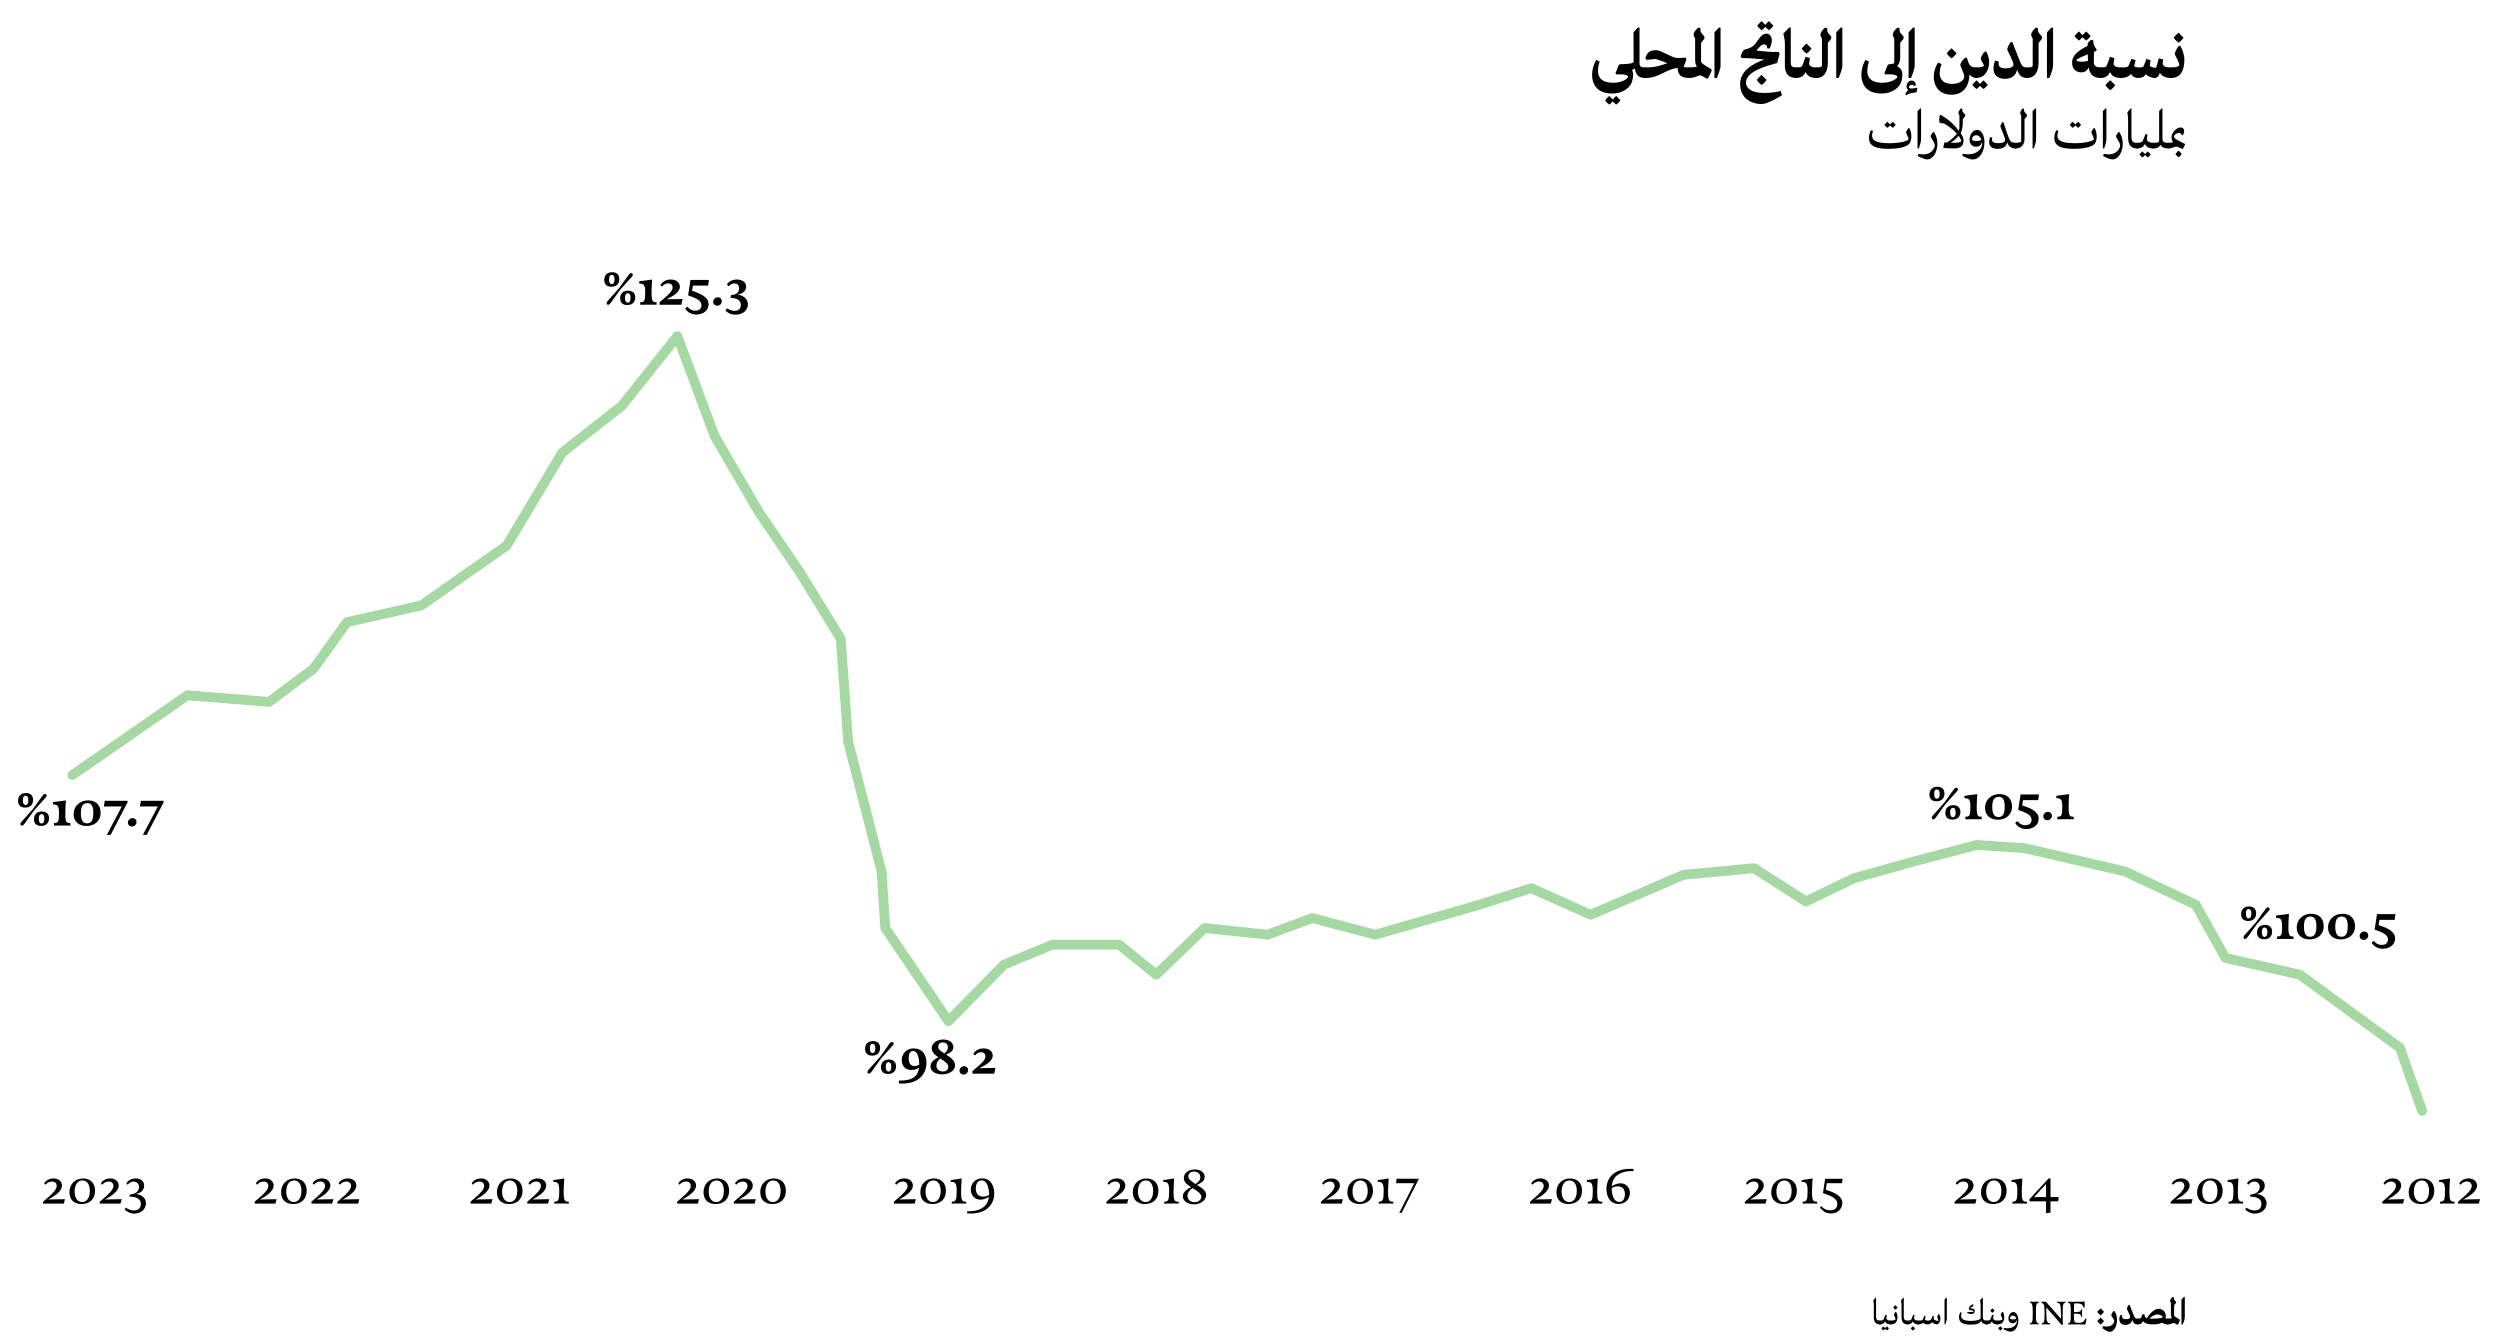 <?xml version="1.0" encoding="UTF-8"?>
<svg id="Layer_1" data-name="Layer 1" xmlns="http://www.w3.org/2000/svg" viewBox="0 0 766 410.69">
  <defs>
    <style>
      .cls-1 {
        opacity: .45;
        stroke: #3aaa35;
        stroke-linecap: round;
        stroke-linejoin: round;
        stroke-width: 3px;
      }

      .cls-1, .cls-2 {
        fill: none;
      }
    </style>
  </defs>
  <g>
    <g>
      <path d="m504.39,20.74v3.08l-.35.07c-1.67,0-2.86-.73-3.12-2.95-.18.15-.44.35-.86.51.2.35.31.77.31,1.32,0,.99-.13,1.96-.59,2.9-.79,1.52-2.88,2.99-5.81,2.99-4.91,0-6.16-3.19-6.16-5.72,0-1.45.37-3.1,1.3-4.58l1.03.51s-.51,1.32-.51,2.77c0,1.87.84,3.72,4.66,3.72,2.73,0,4.55-1.3,4.55-1.85,0-.33-.66-.73-2.46-.73h-1.23l-.15-.42.99-2.42.35-.26c2.31,0,4.2-.26,4.2-.7l-.04-9.09,1.34-1.45h.51v10.87c0,.86.22,1.36,1.69,1.36l.35.07Zm-7.88,9.99c-.48.73-1.3,1.32-1.3,1.32-.51-.35-.86-.75-1.06-.99-.46.57-1.06.99-1.06.99-.81-.59-1.3-1.28-1.3-1.28,0,0,.59-.84,1.3-1.39,0,0,.44.51,1.06,1.12.22-.29.62-.75,1.06-1.12,0,0,.55.64,1.3,1.34Z"/>
      <path d="m518.07,20.74v3.08l-.37.07c-2.42,0-3.65-.77-3.67-3.1-1.52.18-2.9.81-4.33,1.52-2.05,1.01-3.26,1.58-5.66,1.58l-.35-.07v-2.97l.35-.18c2.2,0,3.48-.22,5.13-.75.51-.15,1.06-.35,1.72-.55-1.19-.46-2.42-.97-3.59-1.3l-2.79.29-.37-.57c.11-.37.42-1.28.99-1.76.44-.4,1.23-.66,2.33-.66,1.65,0,4.67,2.4,6.69,2.4.73,0,2.02-.07,2.29-.15l.31.57-.88,2.31c.46.13,1.08.18,1.85.18l.37.07Z"/>
      <path d="m524.43,21.71l-1.06,2.29-.42.09c-.75-.42-1.69-.99-2.05-.99-.22,0-.53.11-.9.26-.59.22-1.36.53-2.31.53l-.35-.07v-3.08l.35-.07c.86,0,1.61-.15,2.27-.26-.31-.42-.57-1.03-.57-1.94v-6.67c-.31-.46-.48-.97-.48-1.28,0-.42.77-1.65,1.54-2.09l.57.26v.7c0,.44.24.73,1.21,1.78v.68l-1.03,1.28v5.92c.66.75,2.25,1.61,3.21,2.2l.02.44Z"/>
      <path d="m527.18,20.13c0,.97-.86,3.17-1.14,3.76h-.73v-13.99l1.36-1.45h.51v11.68Z"/>
      <path d="m546.01,29.17c-.99.73-4.75,2.71-6.1,2.71-3.89,0-6.73-2.22-6.73-6.07s3.17-6.01,7.39-7.59c-2.05-.15-4.27-.44-6.95-.44l-.29-.53s.53-1.94,1.39-2.11c.77-.22,2.11-.37,3.34-2.02,1.14-1.67,1.91-2.82,3.19-2.82,1.08,0,1.63,1.08,1.63,2.02,0,1.25-.55,2.33-.73,2.55l-.64-.02c-.04-.42-.22-1.25-.97-1.25-.53,0-.95.22-1.52.9-.29.31-.55.64-.84.97,1.78.22,3.94.53,6.8.44l.31.55-.79,2.84c-3.12.86-9.53,2.51-9.53,6.03,0,1.5,1.41,3.15,5.54,3.15,2.95,0,5.11-.59,5.11-.59l.37,1.3Zm-6.25-6.23s.68.77,1.52,1.54c-.55.88-1.52,1.56-1.52,1.56-.95-.66-1.5-1.54-1.5-1.54,0,0,.7-.9,1.5-1.56Zm-1.34-15.03s.64-.88,1.36-1.45c0,0,.46.53,1.12,1.17.24-.31.66-.79,1.12-1.17,0,0,.57.66,1.36,1.41-.53.77-1.36,1.39-1.36,1.39-.53-.37-.9-.77-1.12-1.03-.51.59-1.12,1.03-1.12,1.03-.84-.62-1.36-1.34-1.36-1.34Z"/>
      <path d="m546.89,20.06v-6.38c0-2.18-.51-3.3-.51-3.3,0,0,1.08-1.14,1.8-1.94h.51v10.56c0,1.17.22,1.67,1.69,1.67l.35.07v3.08l-.35.07c-2.13,0-3.5-1.06-3.5-3.83Z"/>
      <path d="m556.83,20.74v3.08l-.35.07c-1.87,0-2.84-.79-3.23-1.85-.46,1.08-1.34,1.85-2.86,1.85l-.35-.07v-3.08l.35-.07c1.14,0,1.63-.15,1.8-.48.15-.29.51-1.36,1.03-2.79l1.36.44c-.02.11-.26,1.25-.26,1.65,0,.59.64,1.19,2.16,1.19l.35.07Zm-4.8-5.85s.7-.9,1.5-1.56c0,0,.68.77,1.52,1.54-.55.88-1.52,1.56-1.52,1.56-.95-.66-1.5-1.54-1.5-1.54Z"/>
      <path d="m561.08,11.88l-1.03,1.28v6.01c0,2.27-.79,4.73-3.56,4.73l-.35-.07v-3.08l.35-.07c1.01,0,1.76-.15,1.76-.55v-8.32c-.31-.46-.48-.97-.48-1.28,0-.42.77-1.65,1.54-2.09l.57.26v.7c0,.44.24.73,1.21,1.78v.68Z"/>
      <path d="m564.49,20.13c0,.97-.86,3.17-1.14,3.76h-.73v-13.99l1.36-1.45h.51v11.68Z"/>
      <path d="m582.22,17.73c0,.88-.31,1.85-.92,2.62.64.26,1.58.88,1.58,2.42,0,.99-.13,1.96-.59,2.9-.79,1.52-2.88,2.99-5.81,2.99-4.91,0-6.16-3.19-6.16-5.72,0-1.45.37-3.1,1.3-4.58l1.03.51s-.51,1.32-.51,2.77c0,1.87.84,3.72,4.66,3.72,2.73,0,4.55-1.3,4.55-1.85,0-.33-.66-.73-2.46-.73h-1.34l-.15-.42.99-2.42.35-.26c.95,0,1.67-.18,1.67-.48v-7.39c-.31-.46-.48-.97-.48-1.28,0-.42.77-1.65,1.54-2.09l.57.26v.7c0,.44.24.73,1.21,1.78v.68l-1.03,1.28v4.58Z"/>
      <path d="m587.5,27.1l-.31,1.17c-.55.07-1.28.2-1.74.31-.68.15-.9.29-1.34.59l-.35-.35c.29-.59.62-.99.9-1.23-.26-.24-.48-.68-.48-1.12,0-.86.53-1.78,1.56-1.78.92,0,1.28.95,1.3,1.36l-.44.29c-.24-.18-.51-.33-.86-.33-.53,0-.84.4-.84.64,0,.2.11.48.79.48.51,0,1.19-.15,1.69-.26l.11.24Zm-1.98-3.21h-.73v-13.99l1.36-1.45h.51v11.68c0,.97-.86,3.17-1.14,3.76Z"/>
      <path d="m605.81,20.74v3.08l-.35.07c-.77,0-1.52-.4-2-1.12-.07,3.45-1.76,6.25-5.5,6.25-4.14,0-5.46-3.04-5.46-5.46,0-1.39.4-3.01,1.36-4.42l1.03.53s-.57,1.36-.57,2.82.81,3.23,3.81,3.23c2.49,0,3.72-1.32,3.72-2.18,0-.92-1.21-3.28-1.21-3.65,0-.64.95-1.78,1.5-2.2h.51s.13.46.31,1.01c.48,1.43,1.01,1.98,2.51,1.98l.35.07Zm-9.33-4.4s.7-.9,1.5-1.56c0,0,.68.77,1.52,1.54-.55.88-1.52,1.56-1.52,1.56-.95-.66-1.5-1.54-1.5-1.54Z"/>
      <path d="m609.06,25.96c-.48.73-1.3,1.32-1.3,1.32-.51-.35-.86-.75-1.06-.99-.46.57-1.06.99-1.06.99-.81-.59-1.3-1.28-1.3-1.28,0,0,.59-.84,1.3-1.39,0,0,.44.51,1.06,1.12.22-.29.62-.75,1.06-1.12,0,0,.55.64,1.3,1.34Zm-3.61-2.07l-.35-.07v-3.08l.35-.07c1.39,0,2.4-.22,2.4-.57,0-.44-.95-1.72-.95-2.02,0-.57.68-1.8,1.28-2.27h.42c.04.11.88,1.56.88,3.23,0,1.34-.44,2.82-1.34,3.76-.59.64-1.5,1.08-2.68,1.08Z"/>
      <path d="m621.43,20.74v3.08l-.35.07c-1.45,0-2.49-.7-3.04-2.57-.11.46-.26.92-.48,1.28-.57.95-1.69,1.56-3.23,1.56-2.55,0-3.52-1.52-3.52-3.17,0-1.01.24-1.78.53-2.44l1.1.33c-.04.24-.07.46-.07.66,0,.97.73,1.41,2.16,1.41s2.38-.4,2.38-1.21c0-.92-1.89-4.27-1.89-4.62,0-.24.4-1.47,1.06-2.22h.51l1.76,4.51c1.03,2.55,1.14,3.28,2.75,3.28l.35.07Z"/>
      <path d="m625.65,11.88l-1.03,1.28v6.01c0,2.27-.79,4.73-3.56,4.73l-.35-.07v-3.08l.35-.07c1.01,0,1.76-.15,1.76-.55v-8.32c-.31-.46-.48-.97-.48-1.28,0-.42.77-1.65,1.54-2.09l.57.26v.7c0,.44.24.73,1.21,1.78v.68Z"/>
      <path d="m629.06,20.13c0,.97-.86,3.17-1.14,3.76h-.73v-13.99l1.36-1.45h.51v11.68Z"/>
      <path d="m644.04,20.74v3.08l-.37.07c-1.94,0-3.32-.77-3.72-3.26-.09.22-.2.42-.31.59-.4.57-.97.95-1.85.95-1.83,0-2.9-1.14-2.9-3.01s1.25-3.04,3.12-4.22c.62-.4,1.17-.66,1.63-.88v-.57c0-.33.66-1.1,1.19-1.28l.51.15v.15c.09,1.06.4,1.8,1.03,2.57l-.02.48c-.18.09-.44.2-.77.33-.02,1.34-.02,2.6-.02,3.12,0,1.03.48,1.65,2.11,1.65l.37.07Zm-8.41-9.66s.64-.88,1.36-1.45c0,0,.46.53,1.12,1.17.24-.31.66-.79,1.12-1.17,0,0,.57.66,1.36,1.41-.53.77-1.36,1.39-1.36,1.39-.53-.37-.9-.77-1.12-1.03-.51.59-1.12,1.03-1.12,1.03-.84-.62-1.36-1.34-1.36-1.34Zm4.14,7.55l-.07-1.98c-.53.22-1.14.46-1.8.75-.84.35-1.69.81-1.69,1.12,0,.24.68.37,1.72.37.86,0,1.45-.13,1.85-.26Z"/>
      <path d="m650.11,20.74v3.08l-.35.07c-1.87,0-2.84-.79-3.23-1.85-.46,1.08-1.34,1.85-2.86,1.85l-.35-.07v-3.08l.35-.07c1.14,0,1.63-.15,1.8-.48.15-.29.51-1.36,1.03-2.79l1.36.44c-.02.11-.26,1.25-.26,1.65,0,.59.64,1.19,2.16,1.19l.35.07Zm-2,5.35c-.55.88-1.52,1.56-1.52,1.56-.95-.66-1.5-1.54-1.5-1.54,0,0,.7-.9,1.5-1.56,0,0,.68.77,1.52,1.54Z"/>
      <path d="m665.56,20.74v3.08l-.35.07c-1.76,0-2.86-.64-3.41-1.58-.44,1.21-.95,1.58-1.65,1.58-.95,0-2.49-.75-2.66-1.19-.46.81-1.19,1.19-2.29,1.19-1.36,0-2.05-.7-2.24-1.28-.68.88-1.72,1.28-3.19,1.28l-.35-.07v-3.08l.35-.07c1.17,0,2.2,0,2.44-.55.42-.95.64-1.56.86-2.11l1.28.44-.44,1.85c.29.2.77.37,1.56.37.59,0,1.23-.13,1.34-.37.2-.46.46-1.19.86-2.24l1.3.4s-.29,1.25-.29,1.63c0,.31,1.14.7,1.76.7.29,0,.37-.57,1.03-2.93l1.32.35c-.02.09-.15.9-.15,1.28,0,.73.88,1.21,2.57,1.19l.35.07Z"/>
      <path d="m664.85,23.82v-3.08l.35-.07c1.45,0,2.53-.29,2.53-.75,0-.92-1.41-3.15-1.41-3.41,0-.22.68-1.96,1.34-2.46h.4c.04.09,1.23,2.05,1.23,4.27,0,1.76-.31,3.1-1.03,4.16-.62.9-1.76,1.41-3.06,1.41l-.35-.07Zm1.17-12.26s.7-.9,1.5-1.56c0,0,.68.77,1.52,1.54-.55.88-1.52,1.56-1.52,1.56-.95-.66-1.5-1.54-1.5-1.54Z"/>
      <path d="m585.65,41.65c0,1.1-.23,2.07-.88,2.63-1.04.88-3.33,1.33-6.23,1.33-4.97,0-5.89-1.58-5.89-3.42,0-.77.23-1.62.63-2.32l.63.27c-.16.38-.31.9-.31,1.33,0,1.35.74,2.41,5.42,2.41,3.33,0,5.76-.79,5.76-1.21,0-.49-.77-1.91-.77-2.12,0-.18.45-1.04.79-1.31h.23c.32.61.61,1.57.61,2.41Zm-8.26-3.39s.43-.58.9-.95c0,0,.36.38.83.83.14-.2.47-.56.83-.83,0,0,.38.43.9.94-.36.52-.9.92-.9.92-.4-.27-.68-.59-.83-.76-.34.43-.83.76-.83.76-.54-.4-.9-.9-.9-.9Z"/>
      <path d="m588.61,42.77c0,.76-.54,2.29-.68,2.72h-.4v-11.45l.85-.83h.23v9.56Z"/>
      <path d="m592.84,44.57c0-.86-1.3-2.43-1.3-2.77,0-.36.56-1.13.79-1.37h.23c.77,1.19,1.06,2.38,1.06,3.67,0,2.36-1.26,4.75-3.19,4.75-.58,0-1.8-.49-2.83-1.06l.2-.65c.31.05,1.08.16,1.6.16,2.45,0,3.42-1.98,3.42-2.74Z"/>
      <path d="m601.4,37.6c0,1.28-.25,2.34-.67,3.22.63.85.9,1.57.9,2.18,0,1.94-1.12,2.48-2.97,2.48-1.66,0-2.49-.05-3.19-.22l-.07-.16.41-1.49c.16.02.42.04.7.05.76-.43,2.27-1.58,3.1-2.65-.9-1.04-2.23-2.2-3.91-3.15-.54-.04-1.03-.13-1.33-.22l-.14-.18s-.22-1.24.18-2.23l.18-.05c2.5,1.37,4.36,3.22,5.6,4.9.14-.4.18-.77.18-1.4v-3.28c-.2-.31-.31-.63-.31-.85,0-.34.45-1.06.81-1.35l.38.14v.47c0,.34.18.56.9,1.37v.38l-.76.95v1.08Zm-.49,5.56c0-.32-.4-1.01-.79-1.55-.68.83-1.58,1.58-2.45,2.12.45,0,.94.02,1.42.02.65,0,1.82-.14,1.82-.59Z"/>
      <path d="m608.04,43.53c0,2.92-1.44,5.33-3.62,5.33-.88,0-2.23-.65-3.19-1.12l.2-.65s.83.18,1.6.18c3.29,0,4.32-2.16,4.32-3.28,0-.18-.04-.38-.07-.56-.09.4-.2.65-.32.85-.18.27-.65.67-1.49.67-1.33,0-1.98-.92-1.98-2.14,0-1.49.92-3.01,2.32-3.01,1.31,0,2.23,1.75,2.23,3.73Zm-.94-.74c-.29-.74-.83-1.35-1.57-1.35-.88,0-1.31.74-1.31,1.08,0,.31.23.7,1.35.7.59,0,1.15-.13,1.53-.43Z"/>
      <path d="m617.83,43.81v1.62l-.29.05c-1.22,0-2.11-.54-2.54-1.89-.09.38-.23.74-.41,1.01-.29.45-1.08,1.01-2.45,1.01-1.96,0-2.66-.9-2.66-2.14,0-.77.31-1.46.31-1.46l.63.16c-.05.2-.07.41-.07.59,0,.77.63,1.12,1.96,1.12,1.24,0,2.05-.4,2.05-.97,0-.85-1.44-3.89-1.44-4.18,0-.2.25-.9.67-1.35h.23l1.22,3.64c.72,2.16,1.04,2.74,2.5,2.74l.29.05Z"/>
      <path d="m621.07,35.57l-.76.95v6.16c0,1.33-.76,2.81-2.77,2.81l-.29-.05v-1.62l.29-.05c1.01,0,1.75-.25,1.75-.43v-7.92c-.2-.31-.31-.63-.31-.85,0-.34.45-1.06.81-1.35l.38.14v.47c0,.34.18.56.9,1.37v.38Z"/>
      <path d="m623.86,42.77c0,.76-.54,2.29-.68,2.72h-.4v-11.45l.85-.83h.23v9.56Z"/>
      <path d="m642.44,41.65c0,1.1-.23,2.07-.88,2.63-1.04.88-3.33,1.33-6.23,1.33-4.97,0-5.89-1.58-5.89-3.42,0-.77.23-1.62.63-2.32l.63.27c-.16.38-.31.9-.31,1.33,0,1.35.74,2.41,5.42,2.41,3.33,0,5.76-.79,5.76-1.21,0-.49-.77-1.91-.77-2.12,0-.18.45-1.04.79-1.31h.23c.32.61.61,1.57.61,2.41Zm-8.26-3.39s.43-.58.9-.95c0,0,.36.38.83.83.14-.2.47-.56.83-.83,0,0,.38.43.9.94-.36.52-.9.92-.9.92-.4-.27-.68-.59-.83-.76-.34.43-.83.76-.83.76-.54-.4-.9-.9-.9-.9Z"/>
      <path d="m645.4,42.77c0,.76-.54,2.29-.68,2.72h-.4v-11.45l.85-.83h.23v9.56Z"/>
      <path d="m649.63,44.57c0-.86-1.3-2.43-1.3-2.77,0-.36.56-1.13.79-1.37h.23c.77,1.19,1.06,2.38,1.06,3.67,0,2.36-1.26,4.75-3.19,4.75-.58,0-1.8-.49-2.83-1.06l.2-.65c.31.05,1.08.16,1.6.16,2.45,0,3.42-1.98,3.42-2.74Z"/>
      <path d="m652.05,42.18v-5.04c0-1.82-.25-2.7-.25-2.7,0,0,.59-.72,1.04-1.22h.23v8.46c0,1.46.23,2.09,1.75,2.09l.29.05v1.62l-.29.05c-1.69,0-2.77-.92-2.77-3.31Z"/>
      <path d="m660.09,43.81v1.62l-.29.05c-1.57,0-2.32-.58-2.56-1.44-.36.83-1.08,1.44-2.43,1.44l-.29-.05v-1.62l.29-.05c1.1,0,1.49-.23,1.73-.58.13-.22.41-1.03.85-2.11l.63.18c-.02.07-.22,1.03-.22,1.35,0,.58.58,1.15,2,1.15l.29.05Zm-1.1,3.51c-.36.52-.9.92-.9.92-.4-.27-.68-.59-.83-.76-.34.43-.83.76-.83.76-.54-.4-.9-.9-.9-.9,0,0,.43-.58.9-.95,0,0,.36.38.83.83.14-.2.47-.56.83-.83,0,0,.38.43.9.94Z"/>
      <path d="m664.63,43.81v1.62l-.29.05c-1.21,0-1.98-.34-2.38-1.12-.31.67-.97,1.12-2.16,1.12l-.29-.05v-1.62l.29-.05c1.04,0,1.76-.09,1.76-.61v-9.11l.79-.83h.23v9.25c0,.81.23,1.3,1.75,1.3l.29.05Z"/>
      <path d="m669.51,44.28l-.67,1.33h-.16c-.68-.29-1.53-.7-1.89-.7-.16,0-.34.05-.58.14-.36.14-.97.43-1.87.43l-.29-.14v-1.4l.29-.18c.72,0,1.17-.07,1.49-.14-.27-.38-.47-.88-.47-1.55,0-1.51,1.57-3.01,2.75-3.01.74,0,1.13.5,1.13,1.1,0,.67-.34,1.15-.47,1.31h-.16c-.11-.2-.36-.74-1.04-.74-.83,0-1.48.79-1.48,1.04,0,.83,1.53,1.35,3.37,2.32l.04.18Zm-1.01,2.88c-.36.58-.99,1.03-.99,1.03-.61-.43-.97-1.01-.97-1.01,0,0,.45-.59.97-1.03,0,0,.45.5.99,1.01Z"/>
    </g>
    <rect class="cls-2" x="732.92" width="32.58" height="25.76"/>
    <g>
      <path d="m574.14,403.58v-3.36c0-1.21-.17-1.8-.17-1.8,0,0,.4-.48.7-.82h.16v5.64c0,.97.16,1.39,1.16,1.39l.19.04v1.08l-.19.04c-1.13,0-1.85-.61-1.85-2.21Z"/>
      <path d="m579.5,404.68v1.08l-.19.04c-1.04,0-1.55-.38-1.7-.96-.24.55-.72.96-1.62.96l-.19-.04v-1.08l.19-.04c.73,0,1-.16,1.15-.38.08-.14.28-.68.56-1.4l.42.12s-.14.68-.14.9c0,.38.38.77,1.33.77l.19.04Zm-.73,2.34c-.24.35-.6.61-.6.61-.26-.18-.46-.4-.55-.5-.23.29-.55.5-.55.5-.36-.26-.6-.6-.6-.6,0,0,.29-.38.6-.64,0,0,.24.25.55.55.1-.13.31-.37.55-.55,0,0,.25.29.6.62Z"/>
      <path d="m580.86,405.25c-.34.35-.84.54-1.55.54l-.19-.04v-1.08l.19-.04c.83,0,1.49-.18,1.49-.48s-.52-1.15-.52-1.3c0-.12.3-.7.53-.88h.16c.22.37.41.97.41,1.49,0,.73-.16,1.37-.52,1.77Zm-.77-4.65s.3-.4.65-.68c0,0,.3.34.66.67-.24.38-.66.68-.66.68-.41-.29-.65-.67-.65-.67Z"/>
      <path d="m582.63,403.58v-3.36c0-1.21-.17-1.8-.17-1.8,0,0,.4-.48.7-.82h.16v5.64c0,.97.16,1.39,1.16,1.39l.19.04v1.08l-.19.04c-1.13,0-1.85-.61-1.85-2.21Z"/>
      <path d="m588,404.68v1.08l-.19.04c-1.04,0-1.55-.38-1.7-.96-.24.55-.72.96-1.62.96l-.19-.04v-1.08l.19-.04c.73,0,1-.16,1.15-.38.08-.14.28-.68.56-1.4l.42.12s-.14.68-.14.9c0,.38.38.77,1.33.77l.19.04Zm-1.22,2.33c-.24.38-.66.68-.66.68-.41-.29-.65-.67-.65-.67,0,0,.3-.4.65-.68,0,0,.3.34.66.67Z"/>
      <path d="m594.53,404.15c0,.82-.58,1.64-1.04,1.64-.49,0-1.39-.43-1.52-.71-.24.47-.62.71-1.37.71-.79,0-1.19-.3-1.32-.56-.3.4-.79.56-1.48.56l-.19-.04v-1.08l.19-.04c.64,0,1.2,0,1.33-.3.23-.5.37-.85.5-1.15l.41.13s-.13.53-.25,1.09c.17.12.44.23.9.23.5,0,.85-.12,1-.32.13-.24.28-.58.49-1.13l.41.13c-.06.31-.11.5-.11.79s.98.62,1.24.62c.13,0,.22-.07.22-.14,0-.23-.36-.91-.36-1.07,0-.22.24-.71.42-.89h.16c.11.2.38.76.38,1.51Z"/>
      <path d="m596.52,403.98c0,.5-.36,1.52-.46,1.81h-.26v-7.63l.56-.55h.16v6.37Z"/>
      <path d="m608.9,404.68v1.08l-.19.04c-.8,0-1.4-.31-1.68-1.08-.43.82-1.45,1.16-3.29,1.16-2.83,0-3.5-1.06-3.5-2.28,0-.52.16-1.08.42-1.55l.42.18c-.11.25-.2.6-.2.89,0,.9.54,1.61,3.03,1.61,1.8,0,2.9-.46,2.96-.83-.01-.11-.01-.2-.01-.31v-3.36c0-1.19-.17-1.8-.17-1.8,0,0,.4-.48.7-.82h.16v5.64c0,.97.16,1.39,1.16,1.39l.19.04Zm-5.36-2.04c-.28,0-.85-.55-.85-.55v-.12c1.91.1,2.04-.06,2.04-.19s-.17-.19-.58-.26c-.44-.08-.9-.1-.9-.55,0-.32.12-.92,1.36-1.37l.04.04-.12.67c-.54.17-.88.36-.88.5,0,.1,1.42-.04,1.42.8,0,.9-.56,1.03-1.52,1.03Z"/>
      <path d="m612.22,404.68v1.08l-.19.04c-1.04,0-1.55-.38-1.7-.96-.24.55-.72.96-1.62.96l-.19-.04v-1.08l.19-.04c.73,0,1-.16,1.15-.38.08-.14.28-.68.56-1.4l.42.12s-.14.68-.14.9c0,.38.38.77,1.33.77l.19.04Zm-2.39-3.12s.3-.4.65-.68c0,0,.3.34.66.67-.24.38-.66.68-.66.68-.41-.29-.65-.67-.65-.67Z"/>
      <path d="m613.58,405.25c-.34.35-.84.54-1.55.54l-.19-.04v-1.08l.19-.04c.83,0,1.49-.18,1.49-.48s-.52-1.15-.52-1.3c0-.12.3-.7.53-.88h.16c.22.37.41.97.41,1.49,0,.73-.16,1.37-.52,1.77Zm-1.33,1.76s.3-.4.65-.68c0,0,.3.34.66.67-.24.38-.66.68-.66.68-.41-.29-.65-.67-.65-.67Z"/>
      <path d="m618.42,404.48c0,1.94-.96,3.55-2.41,3.55-.59,0-1.49-.43-2.12-.74l.13-.43s.55.12,1.07.12c2.19,0,2.88-1.44,2.88-2.18,0-.12-.02-.25-.05-.37-.06.26-.13.43-.22.56-.12.18-.43.44-1,.44-.89,0-1.32-.61-1.32-1.43,0-1,.61-2,1.55-2,.88,0,1.49,1.16,1.49,2.48Zm-.62-.49c-.19-.49-.55-.9-1.04-.9-.59,0-.88.49-.88.72,0,.2.16.47.9.47.4,0,.77-.08,1.02-.29Z"/>
      <path d="m624.64,398.83v.35c-.73.06-.84.59-.84,3.19s.11,2.99.84,3.08v.34s-.67-.04-1.34-.04-1.3.04-1.3.04v-.34c.72-.1.83-.46.83-3.08s-.11-3.13-.83-3.19v-.35s.66.04,1.32.04,1.32-.04,1.32-.04Z"/>
      <path d="m631.46,402.16c0-2.48-.29-2.94-1.14-2.97v-.35s.76.04,1.42.04,1.09-.04,1.09-.04v.35c-.73.1-.83.49-.83,3.26,0,.86.01,2.24.04,3.51-.12.01-.22.01-.34,0-1.58-1.8-3.05-3.53-4.7-5.34v1.91c0,2.47.28,2.84,1.13,2.93v.34s-.77-.04-1.44-.04-1.08.04-1.08.04v-.34c.7-.08.84-.46.84-2.88,0-2.9-.19-3.27-.95-3.37v-.37c.12.01.49.02.7.02.3,0,.64-.02.64-.02,1.61,1.77,3.07,3.47,4.63,5.23v-1.91Z"/>
      <path d="m635.46,402.02c.07.01.13.01.17.01,1.66,0,1.98-.17,2-.83h.34s-.05.8-.05,1.12c0,.29.05,1.15.05,1.15h-.34c-.04-.84-.36-.96-1.86-.96-.07,0-.2.01-.31.01v.84c0,1.73,0,1.96,1.6,1.96.85,0,1.34-.18,1.91-1.29h.37s-.3,1.22-.4,1.82c-.31-.02-.88-.05-1.14-.05h-2.84c-.67-.01-1.31.02-1.31.02v-.34c.72-.1.84-.49.84-2.95,0-2.79-.11-3.29-.84-3.36v-.35s.66.05,1.3.05,1.82-.02,2.67-.02c.26,0,.82-.02,1.12-.06,0,.25-.01.54-.01.83,0,.35.01.71.01,1.01h-.36c-.35-1.09-.79-1.29-2.3-1.29-.31,0-.55.05-.55.05,0,0-.06.74-.06,1.77v.86Z"/>
      <path d="m642.59,401.95s.54-.61,1.02-1.04c0,0,.73.62,1.06,1.04-.42.62-1.06,1.07-1.06,1.07-.58-.44-1.02-1.07-1.02-1.07Zm0,2.82s.54-.61,1.02-1.04c0,0,.73.62,1.06,1.04-.42.62-1.06,1.07-1.06,1.07-.58-.44-1.02-1.07-1.02-1.07Z"/>
      <path d="m647.82,404.76c0-.42-.94-1.56-.94-1.79,0-.24.49-1.06.7-1.27h.28c.58.88.79,1.75.79,2.7,0,1.82-.85,3.69-2.27,3.69-.59,0-1.5-.61-2.19-1.15l.2-.62c.3.07.68.14,1.19.14,1.63,0,2.24-1.24,2.24-1.7Z"/>
      <path d="m655.16,404.08v1.68l-.19.04c-.79,0-1.36-.38-1.66-1.4-.06.25-.14.5-.26.7-.31.52-.92.85-1.76.85-1.39,0-1.92-.83-1.92-1.73,0-.55.13-.97.29-1.33l.6.18c-.02.13-.04.25-.04.36,0,.53.4.77,1.18.77s1.3-.22,1.3-.66c0-.5-1.03-2.33-1.03-2.52,0-.13.22-.8.58-1.21h.28l.96,2.46c.56,1.39.62,1.79,1.5,1.79l.19.04Z"/>
      <path d="m664.43,404.08v1.68l-.19.04c-.76,0-1.35-.18-1.77-.53-.59.3-1.49.53-2.76.53-1.96,0-2.75-.54-3.05-1.03-.31.76-.9,1.03-1.7,1.03l-.19-.04v-1.68l.19-.04c.44,0,.98-.05,1.09-.3.1-.19.18-.41.4-1.09l.65.1c0,.62.16.95.71,1.13.9-1.44,2.31-2.88,3.65-2.88,1.12,0,2.16,1,2.16,2.19,0,.24-.04.52-.11.79.2.04.46.06.74.06l.19.04Zm-4.51-.04c1.75,0,2.76-.3,2.76-.44,0-.12-.54-.85-1.6-.85-.97,0-1.83.63-2.53,1.26.36.02.82.04,1.37.04Z"/>
      <path d="m667.92,404.6l-.58,1.25-.23.05c-.41-.23-.92-.54-1.12-.54-.12,0-.29.06-.49.14-.32.12-.74.29-1.26.29l-.19-.04v-1.68l.19-.04c.47,0,.88-.08,1.24-.14-.17-.23-.31-.56-.31-1.06v-3.63c-.17-.25-.26-.53-.26-.7,0-.23.42-.9.84-1.14l.31.14v.38c0,.24.13.4.66.97v.37l-.56.7v3.23c.36.41,1.22.88,1.75,1.2v.24Z"/>
      <path d="m669.42,403.74c0,.53-.47,1.73-.62,2.05h-.4v-7.63l.74-.79h.28v6.37Z"/>
    </g>
  </g>
  <g>
    <path d="m730.72,362.96c-.17,0-.33-.2-.42-.37.4-.84,1.49-1.52,2.86-1.52,1.6,0,2.57,1.01,2.57,2.16,0,1.91-2.6,3.43-4.2,4.29l5.12-.09-.37,1.36h-6.35v-.59c3.36-2.77,4.18-3.87,4.18-4.84,0-.71-.46-1.34-1.47-1.34-.81,0-1.45.4-1.93.94Z"/>
    <path d="m745.87,364.83c0,2.64-1.74,4.09-4.13,4.09-2.18,0-3.72-1.21-3.72-3.59,0-2.64,1.83-4.25,4.18-4.25,2.18,0,3.67,1.36,3.67,3.76Zm-1.61.07c0-1.94-.81-3.21-2.26-3.21-1.6,0-2.4,1.52-2.4,3.41,0,2.11,1.01,3.21,2.31,3.21,1.47,0,2.35-1.36,2.35-3.41Z"/>
    <path d="m752.08,368.2v.59s-1.63-.04-2.18-.04c-.59,0-2.27.04-2.27.04v-.59c1.25,0,1.52-.48,1.52-3.32,0-2.26-.39-2.77-1.82-2.77v-.53l3.34-.51c-.11,1.45-.18,4.11-.18,4.11,0,2.62.26,3.03,1.6,3.03Z"/>
    <path d="m753.95,362.96c-.17,0-.33-.2-.42-.37.4-.84,1.49-1.52,2.86-1.52,1.6,0,2.57,1.01,2.57,2.16,0,1.91-2.6,3.43-4.2,4.29l5.12-.09-.37,1.36h-6.35v-.59c3.36-2.77,4.18-3.87,4.18-4.84,0-.71-.46-1.34-1.47-1.34-.81,0-1.45.4-1.93.94Z"/>
  </g>
  <g>
    <path d="m665.89,362.96c-.17,0-.33-.2-.42-.37.4-.84,1.49-1.52,2.86-1.52,1.6,0,2.57,1.01,2.57,2.16,0,1.91-2.6,3.43-4.2,4.29l5.12-.09-.37,1.36h-6.35v-.59c3.36-2.77,4.18-3.87,4.18-4.84,0-.71-.46-1.34-1.47-1.34-.81,0-1.45.4-1.93.94Z"/>
    <path d="m681.04,364.83c0,2.64-1.74,4.09-4.13,4.09-2.18,0-3.72-1.21-3.72-3.59,0-2.64,1.83-4.25,4.18-4.25,2.18,0,3.67,1.36,3.67,3.76Zm-1.61.07c0-1.94-.81-3.21-2.26-3.21-1.6,0-2.4,1.52-2.4,3.41,0,2.11,1.01,3.21,2.31,3.21,1.47,0,2.35-1.36,2.35-3.41Z"/>
    <path d="m687.26,368.2v.59s-1.63-.04-2.18-.04c-.59,0-2.27.04-2.27.04v-.59c1.25,0,1.52-.48,1.52-3.32,0-2.26-.39-2.77-1.82-2.77v-.53l3.34-.51c-.11,1.45-.18,4.11-.18,4.11,0,2.62.26,3.03,1.6,3.03Z"/>
    <path d="m688.94,362.96c-.17,0-.33-.2-.44-.37.4-.84,1.5-1.52,2.88-1.52s2.55.77,2.55,2.2c0,1.23-.9,2.35-2.62,2.57,2.2.18,3.17,1.49,3.17,2.84s-1.03,3.17-3.63,3.17c-1.16,0-2.26-.61-2.9-1.23.07-.24.17-.4.4-.55.64.35,1.32.81,2.38.81,1.19,0,2.18-.53,2.18-1.94,0-1.08-.59-2.26-3.48-2.31l.11-.64c1.87-.09,2.84-1.14,2.84-2.27,0-.95-.7-1.69-1.71-1.69-.73,0-1.3.4-1.74.94Z"/>
  </g>
  <g>
    <path d="m599.68,362.96c-.17,0-.33-.2-.42-.37.4-.84,1.49-1.52,2.86-1.52,1.6,0,2.57,1.01,2.57,2.16,0,1.91-2.6,3.43-4.2,4.29l5.12-.09-.37,1.36h-6.35v-.59c3.36-2.77,4.18-3.87,4.18-4.84,0-.71-.46-1.34-1.47-1.34-.81,0-1.45.4-1.93.94Z"/>
    <path d="m614.83,364.83c0,2.64-1.74,4.09-4.13,4.09-2.18,0-3.72-1.21-3.72-3.59,0-2.64,1.83-4.25,4.18-4.25,2.18,0,3.67,1.36,3.67,3.76Zm-1.61.07c0-1.94-.81-3.21-2.26-3.21-1.6,0-2.4,1.52-2.4,3.41,0,2.11,1.01,3.21,2.31,3.21,1.47,0,2.35-1.36,2.35-3.41Z"/>
    <path d="m621.05,368.2v.59s-1.63-.04-2.18-.04c-.59,0-2.27.04-2.27.04v-.59c1.25,0,1.52-.48,1.52-3.32,0-2.26-.38-2.77-1.82-2.77v-.53l3.34-.51c-.11,1.45-.18,4.11-.18,4.11,0,2.62.26,3.03,1.6,3.03Z"/>
    <path d="m626.91,371.74v-3.65h-5.06v-.68l5.83-6.33h.6v5.7h2.49l-.15,1.3h-2.35v3.47l-1.38.18Zm0-4.97v-4l-3.69,4.04,3.69-.04Z"/>
  </g>
  <g>
    <path d="m535.41,362.96c-.17,0-.33-.2-.42-.37.4-.84,1.49-1.52,2.86-1.52,1.6,0,2.57,1.01,2.57,2.16,0,1.91-2.6,3.43-4.2,4.29l5.12-.09-.37,1.36h-6.35v-.59c3.36-2.77,4.18-3.87,4.18-4.84,0-.71-.46-1.34-1.47-1.34-.81,0-1.45.4-1.93.94Z"/>
    <path d="m550.56,364.83c0,2.64-1.74,4.09-4.13,4.09-2.18,0-3.72-1.21-3.72-3.59,0-2.64,1.83-4.25,4.18-4.25,2.18,0,3.67,1.36,3.67,3.76Zm-1.61.07c0-1.94-.81-3.21-2.26-3.21-1.6,0-2.4,1.52-2.4,3.41,0,2.11,1.01,3.21,2.31,3.21,1.47,0,2.35-1.36,2.35-3.41Z"/>
    <path d="m556.78,368.2v.59s-1.63-.04-2.18-.04c-.59,0-2.27.04-2.27.04v-.59c1.25,0,1.52-.48,1.52-3.32,0-2.26-.39-2.77-1.82-2.77v-.53l3.34-.51c-.11,1.45-.18,4.11-.18,4.11,0,2.62.26,3.03,1.6,3.03Z"/>
    <path d="m562.94,368.92c0-1.72-1.71-2.44-4.38-3.36l.66-4.38h5.36l-.2,1.36h-4.66l-.29,2c2.77.88,5.06,1.96,5.06,4.04,0,1.45-1.08,3.23-3.45,3.23-1.67,0-2.84-.94-3.38-1.85.07-.17.28-.33.44-.37.7.9,1.72,1.25,2.7,1.25,1.32,0,2.15-.68,2.15-1.91Z"/>
  </g>
  <g>
    <path d="m469.6,362.96c-.17,0-.33-.2-.42-.37.4-.84,1.49-1.52,2.86-1.52,1.6,0,2.57,1.01,2.57,2.16,0,1.91-2.6,3.43-4.2,4.29l5.12-.09-.37,1.36h-6.35v-.59c3.36-2.77,4.18-3.87,4.18-4.84,0-.71-.46-1.34-1.47-1.34-.81,0-1.45.4-1.93.94Z"/>
    <path d="m484.74,364.83c0,2.64-1.74,4.09-4.13,4.09-2.18,0-3.72-1.21-3.72-3.59,0-2.64,1.83-4.25,4.18-4.25,2.18,0,3.67,1.36,3.67,3.76Zm-1.61.07c0-1.94-.81-3.21-2.26-3.21-1.6,0-2.4,1.52-2.4,3.41,0,2.11,1.01,3.21,2.31,3.21,1.47,0,2.35-1.36,2.35-3.41Z"/>
    <path d="m490.96,368.2v.59s-1.63-.04-2.18-.04c-.59,0-2.27.04-2.27.04v-.59c1.25,0,1.52-.48,1.52-3.32,0-2.26-.39-2.77-1.82-2.77v-.53l3.34-.51c-.11,1.45-.18,4.11-.18,4.11,0,2.62.26,3.03,1.6,3.03Z"/>
    <path d="m493.84,363.45c.46-.31,1.5-.88,2.68-.88,1.83,0,2.88,1.39,2.88,2.95,0,1.69-1.19,3.37-3.47,3.37-2.7,0-3.72-2.38-3.72-4.58,0-3.12,2.05-6.18,7.3-6.18.31,0,.64,0,.99.02.07.22.05.46,0,.66-4.49-.07-6.44,1.83-6.66,4.64Zm-.02.53v.02c0,1.32.33,4.27,2.33,4.27,1.28,0,1.72-1.23,1.72-2.37,0-1.6-.84-2.4-2.2-2.4-.86,0-1.5.33-1.85.48Z"/>
  </g>
  <g>
    <path d="m405.53,362.96c-.17,0-.33-.2-.42-.37.4-.84,1.49-1.52,2.86-1.52,1.6,0,2.57,1.01,2.57,2.16,0,1.91-2.6,3.43-4.2,4.29l5.12-.09-.37,1.36h-6.35v-.59c3.36-2.77,4.18-3.87,4.18-4.84,0-.71-.46-1.34-1.47-1.34-.81,0-1.45.4-1.93.94Z"/>
    <path d="m420.68,364.83c0,2.64-1.74,4.09-4.13,4.09-2.18,0-3.72-1.21-3.72-3.59,0-2.64,1.83-4.25,4.18-4.25,2.18,0,3.67,1.36,3.67,3.76Zm-1.61.07c0-1.94-.81-3.21-2.26-3.21-1.6,0-2.4,1.52-2.4,3.41,0,2.11,1.01,3.21,2.31,3.21,1.47,0,2.35-1.36,2.35-3.41Z"/>
    <path d="m426.89,368.2v.59s-1.63-.04-2.18-.04c-.59,0-2.27.04-2.27.04v-.59c1.25,0,1.52-.48,1.52-3.32,0-2.26-.39-2.77-1.82-2.77v-.53l3.34-.51c-.11,1.45-.18,4.11-.18,4.11,0,2.62.26,3.03,1.6,3.03Z"/>
    <path d="m429.48,371.63h-.75l4.62-9.1h-5.61l.18-1.36h6.75v.18l-5.19,10.27Z"/>
  </g>
  <g>
    <path d="m339.79,362.96c-.17,0-.33-.2-.42-.37.4-.84,1.49-1.52,2.86-1.52,1.6,0,2.57,1.01,2.57,2.16,0,1.91-2.6,3.43-4.2,4.29l5.12-.09-.37,1.36h-6.35v-.59c3.36-2.77,4.18-3.87,4.18-4.84,0-.71-.46-1.34-1.47-1.34-.81,0-1.45.4-1.93.94Z"/>
    <path d="m354.94,364.83c0,2.64-1.74,4.09-4.13,4.09-2.18,0-3.72-1.21-3.72-3.59,0-2.64,1.83-4.25,4.18-4.25,2.18,0,3.67,1.36,3.67,3.76Zm-1.61.07c0-1.94-.81-3.21-2.26-3.21-1.6,0-2.4,1.52-2.4,3.41,0,2.11,1.01,3.21,2.31,3.21,1.47,0,2.35-1.36,2.35-3.41Z"/>
    <path d="m361.16,368.2v.59s-1.63-.04-2.18-.04c-.59,0-2.27.04-2.27.04v-.59c1.25,0,1.52-.48,1.52-3.32,0-2.26-.38-2.77-1.82-2.77v-.53l3.34-.51c-.11,1.45-.18,4.11-.18,4.11,0,2.62.26,3.03,1.6,3.03Z"/>
    <path d="m362.42,366.57c0-1.58,1.78-2.42,2.53-2.82-.59-.42-2.24-1.28-2.24-2.81s1.49-2.62,3.41-2.62c1.78,0,2.99.95,2.99,2.29,0,1.27-1.06,1.83-2.38,2.46,1.16.75,2.84,1.5,2.84,3.12s-1.82,2.82-3.72,2.82c-1.67,0-3.43-.86-3.43-2.44Zm5.67.13c0-1.03-1.38-1.89-2.7-2.68-.92.64-1.56,1.45-1.56,2.37,0,1.1.9,1.96,2.2,1.96s2.05-.88,2.05-1.65Zm-.31-5.98c0-1.12-.9-1.76-1.93-1.76s-1.76.62-1.76,1.47c0,.94.9,1.41,2.22,2.37.97-.75,1.47-1.25,1.47-2.07Z"/>
  </g>
  <g>
    <path d="m274.69,362.96c-.17,0-.33-.2-.42-.37.4-.84,1.49-1.52,2.86-1.52,1.6,0,2.57,1.01,2.57,2.16,0,1.91-2.6,3.43-4.2,4.29l5.12-.09-.37,1.36h-6.35v-.59c3.36-2.77,4.18-3.87,4.18-4.84,0-.71-.46-1.34-1.47-1.34-.81,0-1.45.4-1.93.94Z"/>
    <path d="m289.84,364.83c0,2.64-1.74,4.09-4.13,4.09-2.18,0-3.72-1.21-3.72-3.59,0-2.64,1.83-4.25,4.18-4.25,2.18,0,3.67,1.36,3.67,3.76Zm-1.61.07c0-1.94-.81-3.21-2.26-3.21-1.6,0-2.4,1.52-2.4,3.41,0,2.11,1.01,3.21,2.31,3.21,1.47,0,2.35-1.36,2.35-3.41Z"/>
    <path d="m296.06,368.2v.59s-1.63-.04-2.18-.04c-.59,0-2.27.04-2.27.04v-.59c1.25,0,1.52-.48,1.52-3.32,0-2.26-.38-2.77-1.82-2.77v-.53l3.34-.51c-.11,1.45-.18,4.11-.18,4.11,0,2.62.26,3.03,1.6,3.03Z"/>
    <path d="m303.01,366.72c-.5.31-1.5.86-2.64.86-1.87,0-2.92-1.49-2.92-3.06,0-1.69,1.19-3.47,3.5-3.47,2.66,0,3.69,2.4,3.69,4.6,0,3.1-2.04,6.18-7.28,6.18-.31,0-.64,0-.99-.04-.07-.22-.07-.46,0-.66,4.38.09,6.33-1.74,6.64-4.42Zm.04-.55v-.22c0-1.32-.35-4.27-2.31-4.27-1.32,0-1.76,1.32-1.76,2.46,0,1.6.84,2.51,2.24,2.51.83,0,1.47-.31,1.83-.48Z"/>
  </g>
  <g>
    <path d="m208.26,362.96c-.17,0-.33-.2-.42-.37.4-.84,1.49-1.52,2.86-1.52,1.6,0,2.57,1.01,2.57,2.16,0,1.91-2.6,3.43-4.2,4.29l5.12-.09-.37,1.36h-6.35v-.59c3.36-2.77,4.18-3.87,4.18-4.84,0-.71-.46-1.34-1.47-1.34-.81,0-1.45.4-1.93.94Z"/>
    <path d="m223.41,364.83c0,2.64-1.74,4.09-4.13,4.09-2.18,0-3.72-1.21-3.72-3.59,0-2.64,1.83-4.25,4.18-4.25,2.18,0,3.67,1.36,3.67,3.76Zm-1.61.07c0-1.94-.81-3.21-2.26-3.21-1.6,0-2.4,1.52-2.4,3.41,0,2.11,1.01,3.21,2.31,3.21,1.47,0,2.35-1.36,2.35-3.41Z"/>
    <path d="m225.64,362.96c-.17,0-.33-.2-.42-.37.4-.84,1.49-1.52,2.86-1.52,1.6,0,2.57,1.01,2.57,2.16,0,1.91-2.6,3.43-4.2,4.29l5.12-.09-.37,1.36h-6.35v-.59c3.36-2.77,4.18-3.87,4.18-4.84,0-.71-.46-1.34-1.47-1.34-.81,0-1.45.4-1.93.94Z"/>
    <path d="m240.79,364.83c0,2.64-1.74,4.09-4.13,4.09-2.18,0-3.72-1.21-3.72-3.59,0-2.64,1.83-4.25,4.18-4.25,2.18,0,3.67,1.36,3.67,3.76Zm-1.61.07c0-1.94-.81-3.21-2.26-3.21-1.6,0-2.4,1.52-2.4,3.41,0,2.11,1.01,3.21,2.31,3.21,1.47,0,2.35-1.36,2.35-3.41Z"/>
  </g>
  <g>
    <path d="m144.96,362.96c-.17,0-.33-.2-.42-.37.4-.84,1.49-1.52,2.86-1.52,1.6,0,2.57,1.01,2.57,2.16,0,1.91-2.6,3.43-4.2,4.29l5.12-.09-.37,1.36h-6.35v-.59c3.36-2.77,4.18-3.87,4.18-4.84,0-.71-.46-1.34-1.47-1.34-.81,0-1.45.4-1.93.94Z"/>
    <path d="m160.11,364.83c0,2.64-1.74,4.09-4.13,4.09-2.18,0-3.72-1.21-3.72-3.59,0-2.64,1.83-4.25,4.18-4.25,2.18,0,3.67,1.36,3.67,3.76Zm-1.61.07c0-1.94-.81-3.21-2.26-3.21-1.6,0-2.4,1.52-2.4,3.41,0,2.11,1.01,3.21,2.31,3.21,1.47,0,2.35-1.36,2.35-3.41Z"/>
    <path d="m162.35,362.96c-.17,0-.33-.2-.42-.37.4-.84,1.49-1.52,2.86-1.52,1.6,0,2.57,1.01,2.57,2.16,0,1.91-2.6,3.43-4.2,4.29l5.12-.09-.37,1.36h-6.35v-.59c3.36-2.77,4.18-3.87,4.18-4.84,0-.71-.46-1.34-1.47-1.34-.81,0-1.45.4-1.93.94Z"/>
    <path d="m174.29,368.2v.59s-1.63-.04-2.18-.04c-.59,0-2.27.04-2.27.04v-.59c1.25,0,1.52-.48,1.52-3.32,0-2.26-.38-2.77-1.82-2.77v-.53l3.34-.51c-.11,1.45-.18,4.11-.18,4.11,0,2.62.26,3.03,1.6,3.03Z"/>
  </g>
  <g>
    <path d="m78.83,362.96c-.17,0-.33-.2-.42-.37.4-.84,1.49-1.52,2.86-1.52,1.6,0,2.57,1.01,2.57,2.16,0,1.91-2.6,3.43-4.2,4.29l5.12-.09-.37,1.36h-6.35v-.59c3.36-2.77,4.18-3.87,4.18-4.84,0-.71-.46-1.34-1.47-1.34-.81,0-1.45.4-1.93.94Z"/>
    <path d="m93.97,364.83c0,2.64-1.74,4.09-4.13,4.09-2.18,0-3.72-1.21-3.72-3.59,0-2.64,1.83-4.25,4.18-4.25,2.18,0,3.67,1.36,3.67,3.76Zm-1.61.07c0-1.94-.81-3.21-2.26-3.21-1.6,0-2.4,1.52-2.4,3.41,0,2.11,1.01,3.21,2.31,3.21,1.47,0,2.35-1.36,2.35-3.41Z"/>
    <path d="m96.21,362.96c-.17,0-.33-.2-.42-.37.4-.84,1.49-1.52,2.86-1.52,1.6,0,2.57,1.01,2.57,2.16,0,1.91-2.6,3.43-4.2,4.29l5.12-.09-.37,1.36h-6.35v-.59c3.36-2.77,4.18-3.87,4.18-4.84,0-.71-.46-1.34-1.47-1.34-.81,0-1.45.4-1.93.94Z"/>
    <path d="m104.17,362.96c-.17,0-.33-.2-.42-.37.4-.84,1.49-1.52,2.86-1.52,1.6,0,2.57,1.01,2.57,2.16,0,1.91-2.6,3.43-4.2,4.29l5.12-.09-.37,1.36h-6.35v-.59c3.36-2.77,4.18-3.87,4.18-4.84,0-.71-.46-1.34-1.47-1.34-.81,0-1.45.4-1.93.94Z"/>
  </g>
  <g>
    <path d="m13.98,362.96c-.17,0-.33-.2-.42-.37.4-.84,1.49-1.52,2.86-1.52,1.6,0,2.57,1.01,2.57,2.16,0,1.91-2.6,3.43-4.2,4.29l5.12-.09-.37,1.36h-6.35v-.59c3.36-2.77,4.18-3.87,4.18-4.84,0-.71-.46-1.34-1.47-1.34-.81,0-1.45.4-1.93.94Z"/>
    <path d="m29.13,364.83c0,2.64-1.74,4.09-4.13,4.09-2.18,0-3.72-1.21-3.72-3.59,0-2.64,1.83-4.25,4.18-4.25,2.18,0,3.67,1.36,3.67,3.76Zm-1.61.07c0-1.94-.81-3.21-2.26-3.21-1.6,0-2.4,1.52-2.4,3.41,0,2.11,1.01,3.21,2.31,3.21,1.47,0,2.35-1.36,2.35-3.41Z"/>
    <path d="m31.36,362.96c-.17,0-.33-.2-.42-.37.4-.84,1.49-1.52,2.86-1.52,1.6,0,2.57,1.01,2.57,2.16,0,1.91-2.6,3.43-4.2,4.29l5.12-.09-.37,1.36h-6.35v-.59c3.36-2.77,4.18-3.87,4.18-4.84,0-.71-.46-1.34-1.47-1.34-.81,0-1.45.4-1.93.94Z"/>
    <path d="m39.18,362.96c-.17,0-.33-.2-.44-.37.4-.84,1.5-1.52,2.88-1.52s2.55.77,2.55,2.2c0,1.23-.9,2.35-2.62,2.57,2.2.18,3.17,1.49,3.17,2.84s-1.03,3.17-3.63,3.17c-1.16,0-2.26-.61-2.9-1.23.07-.24.17-.4.4-.55.64.35,1.32.81,2.38.81,1.19,0,2.18-.53,2.18-1.94,0-1.08-.59-2.26-3.48-2.31l.11-.64c1.87-.09,2.84-1.14,2.84-2.27,0-.95-.7-1.69-1.71-1.69-.73,0-1.3.4-1.74.94Z"/>
  </g>
  <polyline class="cls-1" points="22.15 237.49 57.41 213.03 82.44 215.07 96.08 204.88 106.32 190.62 129.07 185.52 155.23 167.18 172.29 138.66 190.49 124.39 207.55 103 218.93 133.56 232.58 157 245.09 175.34 257.6 195.71 259.88 227.3 270.11 267.03 271.25 284.35 290.59 312.88 307.65 295.56 322.44 289.45 342.91 289.45 354.28 298.62 369.07 284.35 388.41 286.39 402.06 281.3 421.39 286.39 453.24 277.22 469.17 272.13 487.36 280.28 515.8 268.05 537.41 266.01 553.34 276.2 568.12 269.07 586.32 263.98 605.66 258.88 620.44 259.9 651.16 267.03 672.77 277.22 681.87 293.52 704.62 298.62 735.33 321.03 742.15 340.39"/>
  <g>
    <path d="m686.68,280.1c0-1.45.9-2.37,2.42-2.37,1.27,0,2.18.64,2.18,2.11s-.92,2.35-2.44,2.35c-1.36,0-2.16-.7-2.16-2.09Zm4.95,2.88l-2.93,4.09c-.33.44-.7.86-1.1.55-.42-.33-.11-.83.26-1.23l3.41-3.83,2.73-3.81c.4-.57.79-.95,1.23-.62.4.33.15.73-.29,1.19l-3.3,3.67Zm-1.8-2.99c0-1.08-.35-1.45-.88-1.45-.5,0-.81.4-.81,1.39s.28,1.45.84,1.45c.53,0,.84-.48.84-1.39Zm1.72,5.76c0-1.47.92-2.37,2.42-2.37,1.28,0,2.2.66,2.2,2.09s-.94,2.33-2.44,2.33c-1.36,0-2.18-.68-2.18-2.05Zm3.17-.15c0-1.05-.37-1.41-.86-1.41s-.84.4-.84,1.39.29,1.47.88,1.47c.53,0,.83-.5.83-1.45Z"/>
    <path d="m702.71,286.93v.79s-1.61-.04-2.18-.04-2.84.04-2.84.04v-.79c1.25,0,1.54-.26,1.54-3.03,0-2.35-.5-2.66-1.83-2.66v-.73l3.94-.51c-.07.97-.17,2.26-.18,3.93,0,2.77.31,3.01,1.56,3.01Z"/>
    <path d="m711.99,283.77c0,2.62-1.96,4.07-4.35,4.07-2.16,0-3.93-1.21-3.93-3.61,0-2.62,2.04-4.25,4.4-4.25s3.87,1.38,3.87,3.8Zm-2.24.02c0-1.91-.53-2.97-1.82-2.97-1.61,0-2,1.34-2,3.1,0,2.22.68,3.1,1.87,3.1,1.47,0,1.94-1.1,1.94-3.23Z"/>
    <path d="m721.59,283.77c0,2.62-1.96,4.07-4.35,4.07-2.16,0-3.93-1.21-3.93-3.61,0-2.62,2.04-4.25,4.4-4.25s3.87,1.38,3.87,3.8Zm-2.24.02c0-1.91-.53-2.97-1.82-2.97-1.61,0-2,1.34-2,3.1,0,2.22.68,3.1,1.87,3.1,1.47,0,1.94-1.1,1.94-3.23Z"/>
    <path d="m724.42,285.42c.73,0,1.21.53,1.21,1.21,0,.77-.68,1.36-1.41,1.36s-1.23-.51-1.23-1.21.66-1.36,1.43-1.36Z"/>
    <path d="m731.68,287.86c0-1.38-1.41-2.11-4.09-3.03l.72-4.73h5.65l-.24,1.74h-4.64l-.28,1.61c2.9.94,5.06,1.98,5.06,4.11,0,1.72-1.45,3.15-3.8,3.15-1.67,0-2.86-.94-3.37-1.85.07-.17.51-.51.7-.53.68.86,1.47,1.19,2.38,1.19,1.39,0,1.91-.81,1.91-1.67Z"/>
  </g>
  <g>
    <path d="m591.18,243.43c0-1.45.9-2.37,2.42-2.37,1.27,0,2.18.64,2.18,2.11s-.92,2.35-2.44,2.35c-1.36,0-2.16-.7-2.16-2.09Zm4.95,2.88l-2.93,4.09c-.33.44-.7.86-1.1.55-.42-.33-.11-.83.26-1.23l3.41-3.83,2.73-3.81c.4-.57.79-.95,1.23-.62.4.33.15.73-.29,1.19l-3.3,3.67Zm-1.8-2.99c0-1.08-.35-1.45-.88-1.45-.5,0-.81.4-.81,1.39s.28,1.45.84,1.45c.53,0,.84-.48.84-1.39Zm1.72,5.76c0-1.47.92-2.37,2.42-2.37,1.28,0,2.2.66,2.2,2.09s-.94,2.33-2.44,2.33c-1.36,0-2.18-.68-2.18-2.05Zm3.17-.15c0-1.05-.37-1.41-.86-1.41s-.84.4-.84,1.39.29,1.47.88,1.47c.53,0,.83-.5.83-1.45Z"/>
    <path d="m607.21,250.25v.79s-1.61-.04-2.18-.04-2.84.04-2.84.04v-.79c1.25,0,1.54-.26,1.54-3.03,0-2.35-.5-2.66-1.83-2.66v-.73l3.94-.51c-.07.97-.17,2.26-.18,3.93,0,2.77.31,3.01,1.56,3.01Z"/>
    <path d="m616.49,247.09c0,2.62-1.96,4.07-4.35,4.07-2.16,0-3.93-1.21-3.93-3.61,0-2.62,2.04-4.25,4.4-4.25s3.87,1.38,3.87,3.8Zm-2.24.02c0-1.91-.53-2.97-1.82-2.97-1.61,0-2,1.34-2,3.1,0,2.22.68,3.1,1.87,3.1,1.47,0,1.94-1.1,1.94-3.23Z"/>
    <path d="m622.47,251.18c0-1.38-1.41-2.11-4.09-3.03l.72-4.73h5.65l-.24,1.74h-4.64l-.28,1.61c2.9.94,5.06,1.98,5.06,4.11,0,1.72-1.45,3.15-3.8,3.15-1.67,0-2.86-.94-3.37-1.85.07-.17.51-.51.7-.53.68.86,1.47,1.19,2.38,1.19,1.39,0,1.91-.81,1.91-1.67Z"/>
    <path d="m627.49,248.74c.73,0,1.21.53,1.21,1.21,0,.77-.68,1.36-1.41,1.36s-1.23-.51-1.23-1.21.66-1.36,1.43-1.36Z"/>
    <path d="m635.37,250.25v.79s-1.61-.04-2.18-.04-2.84.04-2.84.04v-.79c1.25,0,1.54-.26,1.54-3.03,0-2.35-.5-2.66-1.83-2.66v-.73l3.94-.51c-.07.97-.17,2.26-.18,3.93,0,2.77.31,3.01,1.56,3.01Z"/>
  </g>
  <g>
    <path d="m265.06,321.36c0-1.45.9-2.37,2.42-2.37,1.27,0,2.18.64,2.18,2.11s-.92,2.35-2.44,2.35c-1.36,0-2.16-.7-2.16-2.09Zm4.95,2.88l-2.93,4.09c-.33.44-.7.86-1.1.55-.42-.33-.11-.83.26-1.23l3.41-3.83,2.73-3.81c.4-.57.79-.95,1.23-.62.4.33.15.73-.29,1.19l-3.3,3.67Zm-1.8-2.99c0-1.08-.35-1.45-.88-1.45-.5,0-.81.4-.81,1.39s.28,1.45.84,1.45c.53,0,.84-.48.84-1.39Zm1.72,5.76c0-1.47.92-2.37,2.42-2.37,1.28,0,2.2.66,2.2,2.09s-.94,2.33-2.44,2.33c-1.36,0-2.18-.68-2.18-2.05Zm3.17-.15c0-1.05-.37-1.41-.86-1.41s-.84.4-.84,1.39.29,1.47.88,1.47c.53,0,.83-.5.83-1.45Z"/>
    <path d="m281.58,327.13c-.42.31-1.19.72-2.31.72-2.16,0-2.97-1.58-2.97-2.97,0-1.67,1.08-3.65,3.71-3.65,2.46,0,3.85,1.78,3.85,4.38,0,3.26-2.11,6.4-7.46,6.4-.29,0-.62-.02-.95-.04-.07-.22-.05-.68,0-.88,4.31.09,5.87-1.5,6.14-3.96Zm.07-.88v-.07c0-1.47-.31-4.15-1.89-4.15-1.03,0-1.34,1.1-1.34,2.2,0,1.71.73,2.4,1.78,2.4.6,0,1.12-.24,1.45-.39Z"/>
    <path d="m285.1,326.77c0-1.52,1.47-2.33,2.42-2.82-.5-.35-2.05-1.3-2.05-2.79s1.61-2.66,3.56-2.66c1.76,0,3.08.94,3.08,2.35,0,1.19-.95,1.71-2.22,2.29,1.01.66,2.75,1.65,2.75,3.26,0,1.72-1.94,2.79-3.94,2.79-1.6,0-3.6-.66-3.6-2.42Zm5.45.13c0-.95-.86-1.61-2.46-2.57-.73.66-1.17,1.32-1.17,2.15,0,1.21.92,1.82,2,1.82,1.25,0,1.63-.79,1.63-1.39Zm-.11-5.92c0-1.01-.62-1.58-1.56-1.58s-1.41.59-1.41,1.32c0,.81.6,1.17,1.85,2.05.83-.68,1.12-1.1,1.12-1.8Z"/>
    <path d="m295.42,326.68c.73,0,1.21.53,1.21,1.21,0,.77-.68,1.36-1.41,1.36s-1.23-.51-1.23-1.21.66-1.36,1.43-1.36Z"/>
    <path d="m298.78,323.36c-.18-.04-.46-.28-.57-.42.51-.97,1.67-1.71,3.19-1.71,2.02,0,2.77,1.23,2.77,2.2,0,1.69-2.26,3.03-4.09,3.85l4.93-.07-.39,1.76h-6.66v-.79c3.28-2.7,3.98-3.58,3.98-4.51,0-.81-.53-1.27-1.3-1.27s-1.43.4-1.87.95Z"/>
  </g>
  <g>
    <path d="m185.15,85.77c0-1.45.9-2.37,2.42-2.37,1.27,0,2.18.64,2.18,2.11s-.92,2.35-2.44,2.35c-1.36,0-2.16-.7-2.16-2.09Zm4.95,2.88l-2.93,4.09c-.33.44-.7.86-1.1.55-.42-.33-.11-.83.26-1.23l3.41-3.83,2.73-3.81c.4-.57.79-.95,1.23-.62.4.33.15.73-.29,1.19l-3.3,3.67Zm-1.8-2.99c0-1.08-.35-1.45-.88-1.45-.5,0-.81.4-.81,1.39s.28,1.45.84,1.45c.53,0,.84-.48.84-1.39Zm1.72,5.76c0-1.47.92-2.37,2.42-2.37,1.28,0,2.2.66,2.2,2.09s-.94,2.33-2.44,2.33c-1.36,0-2.18-.68-2.18-2.05Zm3.17-.15c0-1.05-.37-1.41-.86-1.41s-.84.4-.84,1.39.29,1.47.88,1.47c.53,0,.83-.5.83-1.45Z"/>
    <path d="m201.18,92.59v.79s-1.61-.04-2.18-.04-2.84.04-2.84.04v-.79c1.25,0,1.54-.26,1.54-3.03,0-2.35-.5-2.66-1.83-2.66v-.73l3.94-.51c-.07.97-.17,2.26-.18,3.93,0,2.77.31,3.01,1.56,3.01Z"/>
    <path d="m202.92,87.77c-.18-.04-.46-.28-.57-.42.51-.97,1.67-1.71,3.19-1.71,2.02,0,2.77,1.23,2.77,2.2,0,1.69-2.26,3.03-4.09,3.85l4.93-.07-.39,1.76h-6.66v-.79c3.28-2.7,3.98-3.58,3.98-4.51,0-.81-.53-1.27-1.3-1.27s-1.43.4-1.87.95Z"/>
    <path d="m214.93,93.53c0-1.38-1.41-2.11-4.09-3.03l.72-4.73h5.65l-.24,1.74h-4.64l-.28,1.61c2.9.94,5.06,1.98,5.06,4.11,0,1.72-1.45,3.15-3.8,3.15-1.67,0-2.86-.94-3.37-1.85.07-.17.51-.51.7-.53.68.86,1.47,1.19,2.38,1.19,1.39,0,1.91-.81,1.91-1.67Z"/>
    <path d="m219.96,91.09c.73,0,1.21.53,1.21,1.21,0,.77-.68,1.36-1.41,1.36s-1.23-.51-1.23-1.21.66-1.36,1.43-1.36Z"/>
    <path d="m223.35,87.68c-.17-.04-.5-.33-.61-.5.42-.84,1.61-1.54,2.97-1.54,1.65,0,2.9.79,2.9,2.2,0,1.27-1.03,2.22-2.71,2.42,2.18.22,3.26,1.63,3.26,3.03,0,1.52-1.32,3.14-3.83,3.14-1.19,0-2.2-.42-3.01-1.21.06-.24.26-.57.5-.73.55.33,1.23.77,2.22.77,1.12,0,1.96-.59,1.96-1.82,0-1.63-1.47-2.11-3.19-2.18l.17-.86c1.76-.07,2.48-.9,2.48-2s-.62-1.56-1.47-1.56c-.66,0-1.17.29-1.63.84Z"/>
  </g>
  <g>
    <path d="m5.54,245.36c0-1.45.9-2.37,2.42-2.37,1.27,0,2.18.64,2.18,2.11s-.92,2.35-2.44,2.35c-1.36,0-2.16-.7-2.16-2.09Zm4.95,2.88l-2.93,4.09c-.33.44-.7.86-1.1.55-.42-.33-.11-.83.26-1.23l3.41-3.83,2.73-3.81c.4-.57.79-.95,1.23-.62.4.33.15.73-.29,1.19l-3.3,3.67Zm-1.8-2.99c0-1.08-.35-1.45-.88-1.45-.5,0-.81.4-.81,1.39s.28,1.45.84,1.45c.53,0,.84-.48.84-1.39Zm1.72,5.76c0-1.47.92-2.37,2.42-2.37,1.28,0,2.2.66,2.2,2.09s-.94,2.33-2.44,2.33c-1.36,0-2.18-.68-2.18-2.05Zm3.17-.15c0-1.05-.37-1.41-.86-1.41s-.84.4-.84,1.39.29,1.47.88,1.47c.53,0,.83-.5.83-1.45Z"/>
    <path d="m21.56,252.18v.79s-1.61-.04-2.18-.04-2.84.04-2.84.04v-.79c1.25,0,1.54-.26,1.54-3.03,0-2.35-.5-2.66-1.83-2.66v-.73l3.94-.51c-.07.97-.17,2.26-.18,3.93,0,2.77.31,3.01,1.56,3.01Z"/>
    <path d="m30.84,249.02c0,2.62-1.96,4.07-4.35,4.07-2.16,0-3.93-1.21-3.93-3.61,0-2.62,2.04-4.25,4.4-4.25s3.87,1.38,3.87,3.8Zm-2.24.02c0-1.91-.53-2.97-1.82-2.97-1.61,0-2,1.34-2,3.1,0,2.22.68,3.1,1.87,3.1,1.47,0,1.94-1.1,1.94-3.23Z"/>
    <path d="m33.89,255.81h-1.16l4.59-8.71h-5.5l.29-1.74h6.97v.48l-5.19,9.98Z"/>
    <path d="m40.62,250.67c.73,0,1.21.53,1.21,1.21,0,.77-.68,1.36-1.41,1.36s-1.23-.51-1.23-1.21.66-1.36,1.43-1.36Z"/>
    <path d="m44.94,255.81h-1.16l4.59-8.71h-5.5l.29-1.74h6.97v.48l-5.19,9.98Z"/>
  </g>
</svg>